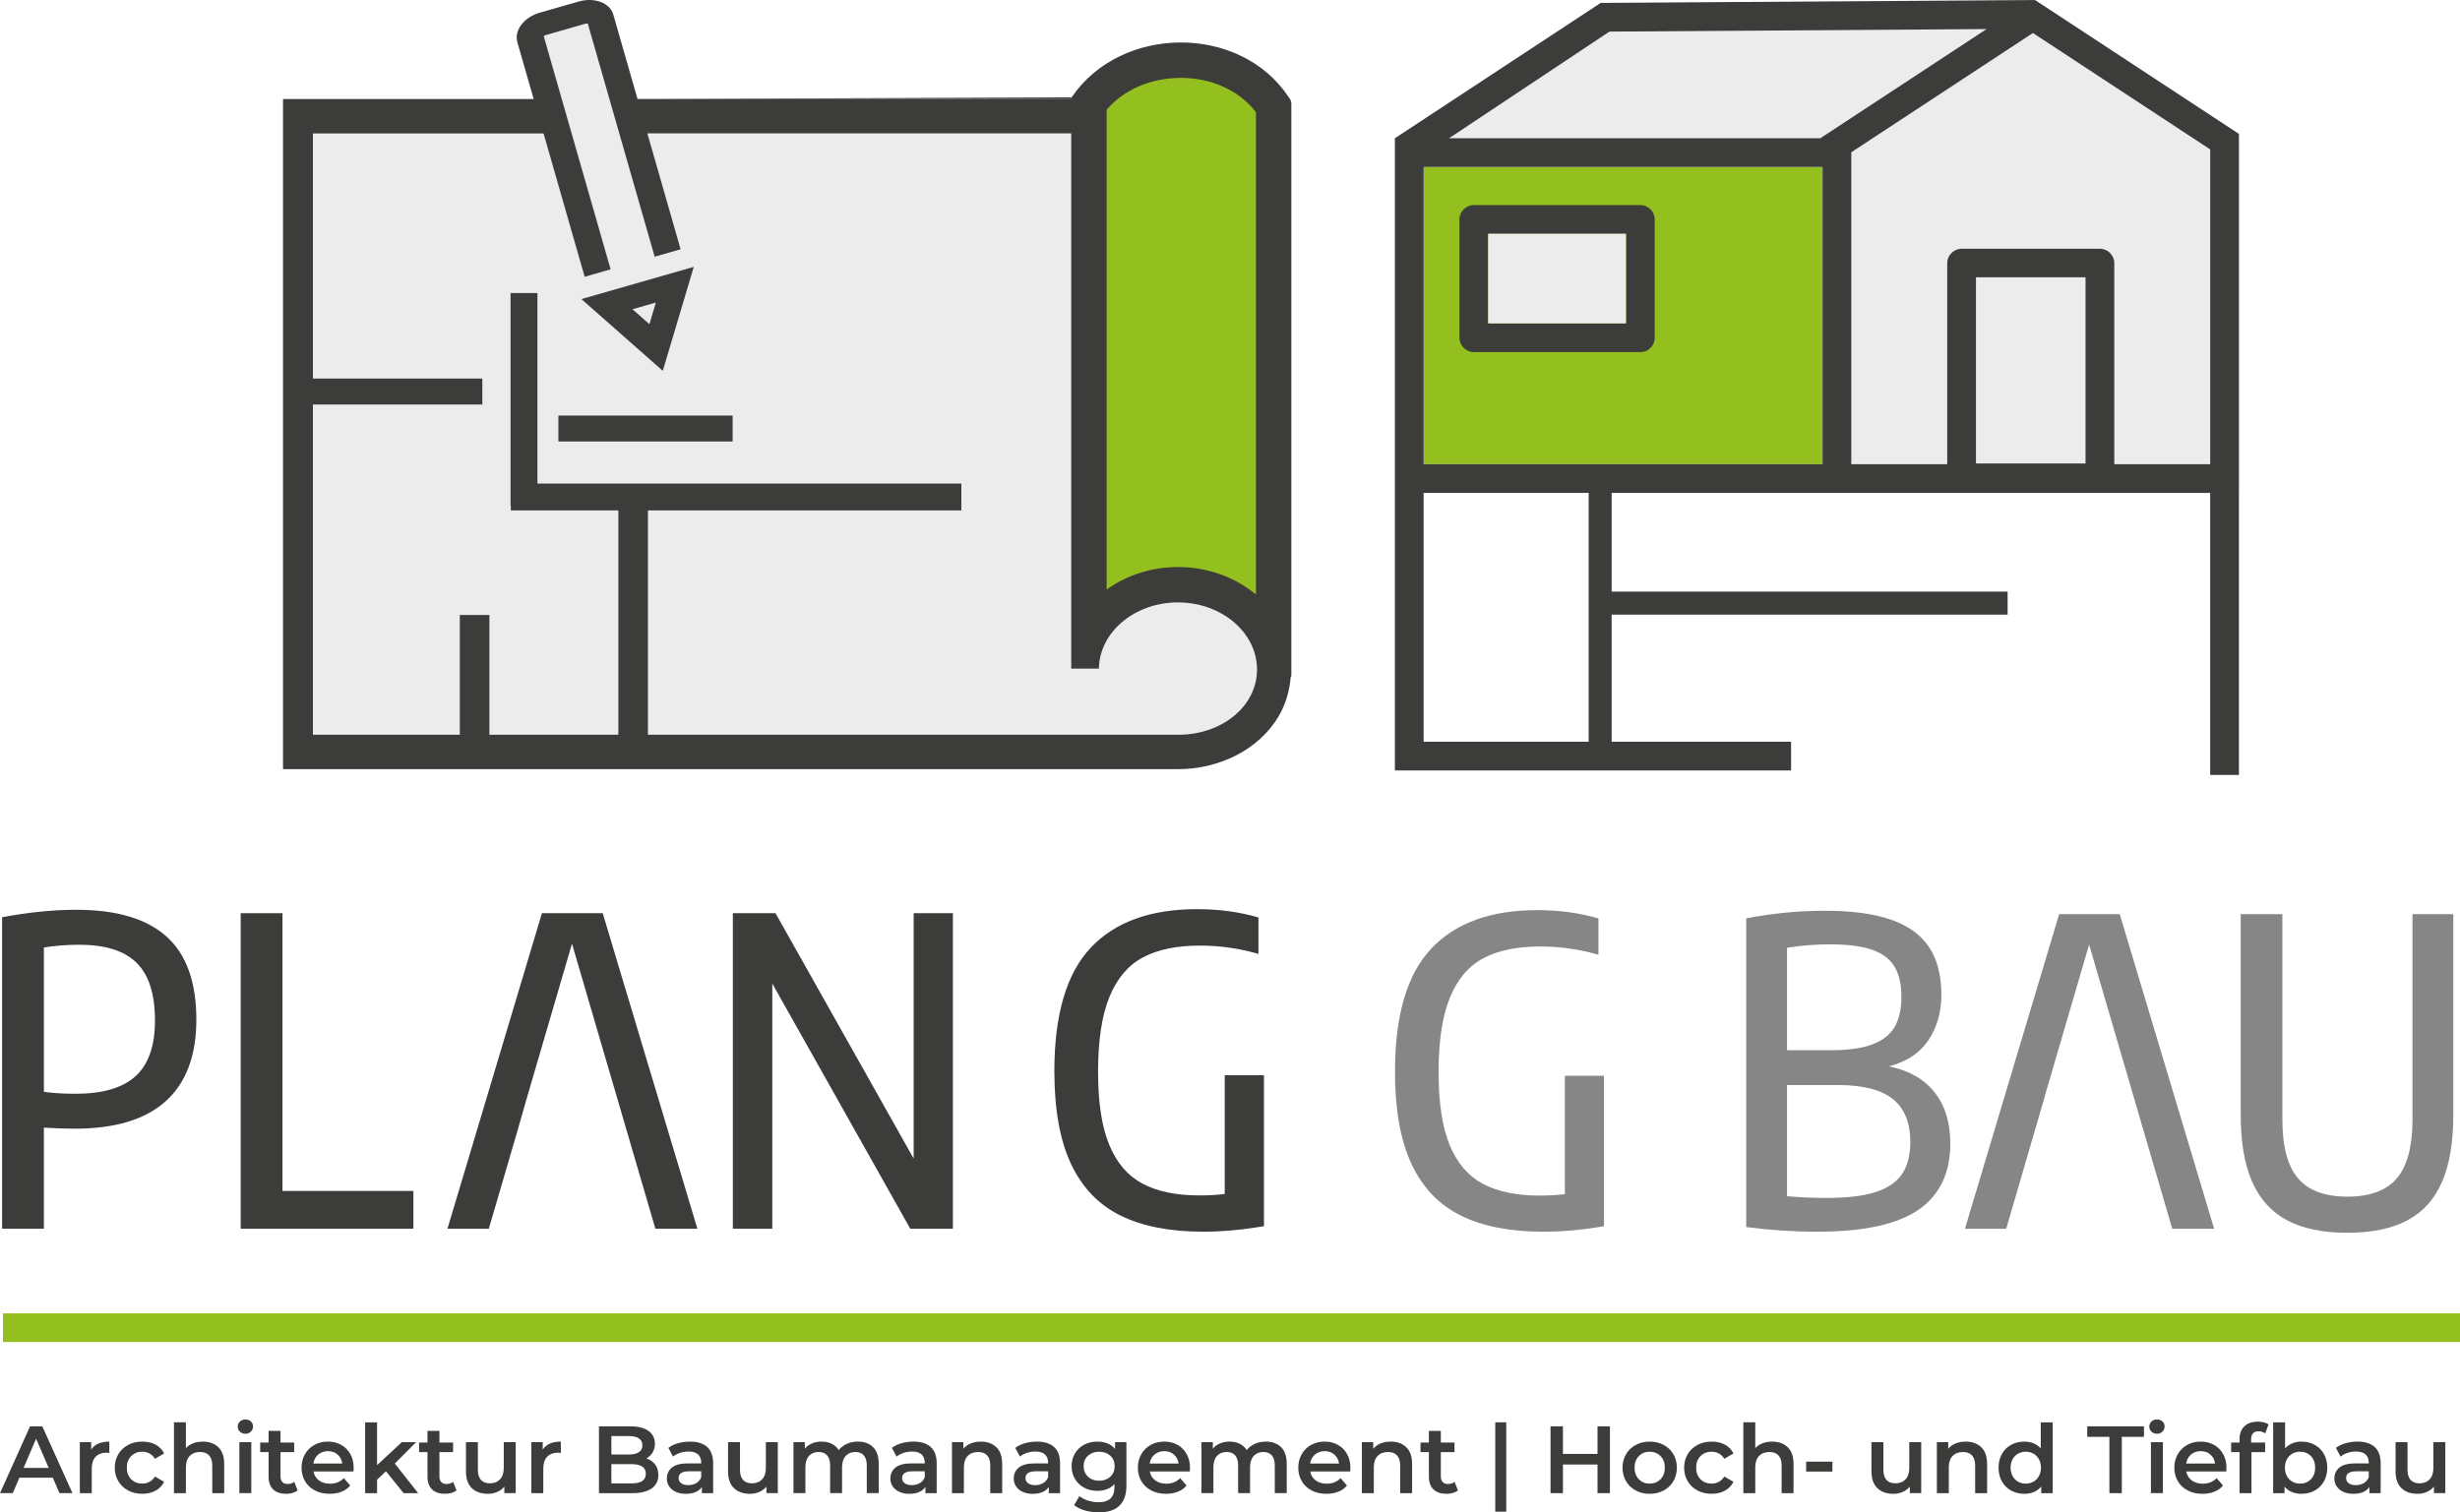 <?xml version="1.0" encoding="utf-8"?>
<!-- Generator: Adobe Illustrator 16.0.3, SVG Export Plug-In . SVG Version: 6.00 Build 0)  -->
<!DOCTYPE svg PUBLIC "-//W3C//DTD SVG 1.1//EN" "http://www.w3.org/Graphics/SVG/1.1/DTD/svg11.dtd">
<svg version="1.1" id="Ebene_1" xmlns="http://www.w3.org/2000/svg" xmlns:xlink="http://www.w3.org/1999/xlink" x="0px" y="0px"
	 width="429.291px" height="263.988px" viewBox="0 0 429.291 263.988" enable-background="new 0 0 429.291 263.988"
	 xml:space="preserve">
<g>
	<path fill="#3C3C3B" d="M0.366,160.109c4.589-0.867,8.905-1.303,12.949-1.303c7.02,0,12.266,1.559,15.739,4.67
		c3.474,3.113,5.21,7.945,5.21,14.494c0,6.277-1.774,11.02-5.321,14.232c-3.548,3.213-8.856,4.818-15.926,4.818
		c-1.538,0-3.324-0.061-5.358-0.186v17.639H0.366V160.109z M23.678,187.832c2.245-2.061,3.367-5.297,3.367-9.713
		c0-4.588-1.067-7.938-3.2-10.047c-2.133-2.107-5.458-3.162-9.972-3.162c-2.233,0-4.304,0.16-6.214,0.482v25.191
		c1.538,0.225,3.386,0.336,5.544,0.336C17.941,190.92,21.432,189.891,23.678,187.832"/>
	<polygon fill="#3C3C3B" points="42.003,214.475 42.003,159.402 49.296,159.402 49.296,207.887 72.144,207.887 72.144,214.475 	"/>
	<polygon fill="#3C3C3B" points="107.558,191.18 99.817,164.725 92.079,191.18 90.254,197.541 85.306,214.475 78.086,214.475 
		94.572,159.402 105.177,159.402 121.698,214.475 114.368,214.475 109.418,197.541 	"/>
	<polygon fill="#3C3C3B" points="159.442,159.402 166.29,159.402 166.29,214.475 158.847,214.475 134.772,171.682 134.772,214.475 
		127.888,214.475 127.888,159.402 135.331,159.402 159.442,202.232 	"/>
	<path fill="#3C3C3B" d="M220.574,187.682v26.346c-3.721,0.645-7.256,0.967-10.604,0.967c-5.831,0-10.65-0.941-14.457-2.828
		c-3.808-1.885-6.679-4.887-8.614-9.006c-1.935-4.115-2.903-9.512-2.903-16.186c0-9.873,2.115-17.053,6.345-21.545
		c4.229-4.488,10.412-6.734,18.549-6.734c3.845,0,7.417,0.484,10.717,1.451v6.363c-3.325-0.969-6.723-1.451-10.196-1.451
		c-4.044,0-7.356,0.682-9.935,2.047c-2.581,1.363-4.534,3.658-5.86,6.883c-1.328,3.227-1.992,7.59-1.992,13.098
		c0,5.359,0.651,9.615,1.954,12.764c1.302,3.15,3.243,5.408,5.824,6.771c2.579,1.365,5.879,2.047,9.897,2.047
		c1.637,0,3.113-0.086,4.428-0.26v-20.727H220.574z"/>
	<path fill="#ECECEC" d="M89.138,88.27v0.829h18.767v39.155H85.407v-20.903h-5.169v20.903H53.121l0.076-57.651h30.979v-4.525H53.203
		l0.057-42.787h41.591l7.178,25.024l4.534-1.3L94.887,6.305c0.085-0.064,0.225-0.144,0.426-0.202l6.785-1.946
		c0.202-0.058,0.363-0.064,0.469-0.055l11.676,40.71l4.534-1.3l-5.8-20.221h79.086l-0.291,93.419
		c0.093-6.38,6.241-11.554,13.793-11.554c7.598,0,13.793,5.256,13.793,11.705c0,6.392-6.055,11.393-13.793,11.393h-16.809h-5.255
		h-70.426V89.099h54.689v-4.693H93.79V51.152h-4.694V88.27H89.138"/>
	<polyline fill="#3C3C3B" points="187.013,16.99 186.821,17.282 111.255,17.282 	"/>
	<path fill="#868686" d="M279.908,187.771v26.266c-3.71,0.645-7.234,0.965-10.573,0.965c-5.813,0-10.617-0.939-14.414-2.82
		c-3.797-1.879-6.659-4.871-8.588-8.977c-1.93-4.105-2.895-9.486-2.895-16.139c0-9.844,2.108-17.004,6.326-21.482
		c4.217-4.475,10.382-6.715,18.494-6.715c3.834,0,7.396,0.482,10.685,1.447v6.344c-3.314-0.965-6.703-1.447-10.165-1.447
		c-4.031,0-7.334,0.682-9.906,2.041c-2.572,1.361-4.521,3.648-5.843,6.863c-1.323,3.215-1.985,7.568-1.985,13.059
		c0,5.344,0.649,9.586,1.948,12.727c1.298,3.141,3.233,5.391,5.806,6.752s5.862,2.041,9.869,2.041c1.633,0,3.104-0.086,4.415-0.26
		v-20.664H279.908z"/>
	<path fill="#868686" d="M337.578,190.646c1.844,2.313,2.766,5.299,2.766,8.959c0,5.168-1.855,9.029-5.565,11.576
		s-9.585,3.82-17.622,3.82c-4.207,0-8.348-0.273-12.429-0.816v-53.869c4.501-0.891,9.089-1.336,13.763-1.336
		c4.7,0,8.54,0.52,11.521,1.559c2.979,1.039,5.188,2.635,6.623,4.785c1.434,2.152,2.151,4.924,2.151,8.311
		c0,3.043-0.755,5.689-2.264,7.939c-1.508,2.252-3.809,3.773-6.9,4.564C333.084,186.83,335.736,188.334,337.578,190.646
		 M311.851,165.436v17.883h7.68c3.066,0,5.496-0.346,7.29-1.039c1.793-0.691,3.073-1.719,3.84-3.078
		c0.767-1.361,1.15-3.08,1.15-5.158c0-2.227-0.408-4.006-1.225-5.342s-2.128-2.313-3.933-2.932
		c-1.806-0.619-4.229-0.928-7.271-0.928C316.81,164.842,314.299,165.041,311.851,165.436 M327.303,208.084
		c2.114-0.682,3.654-1.732,4.619-3.154c0.964-1.422,1.445-3.283,1.445-5.584c0-3.363-1.014-5.863-3.042-7.494
		c-2.027-1.633-5.206-2.449-9.533-2.449h-8.941v19.404c2.176,0.197,4.501,0.297,6.974,0.297
		C322.362,209.104,325.188,208.764,327.303,208.084"/>
	<path fill="#868686" d="M399.129,213.018c-2.732-1.447-4.768-3.686-6.104-6.715c-1.335-3.029-2.003-6.932-2.003-11.705v-35.023
		h7.272v35.877c0,4.672,0.908,8.082,2.727,10.219c1.818,2.141,4.693,3.211,8.626,3.211s6.808-1.07,8.626-3.211
		c1.817-2.137,2.727-5.547,2.727-10.219v-35.877h7.123v35.023c0,4.773-0.655,8.676-1.966,11.705
		c-1.312,3.029-3.327,5.268-6.048,6.715c-2.721,1.445-6.209,2.17-10.462,2.17C405.367,215.188,401.862,214.463,399.129,213.018"/>
	<polygon fill="#868686" points="369.912,159.574 359.339,159.574 342.903,214.482 350.1,214.482 356.875,191.258 356.854,191.258 
		364.569,164.879 372.287,191.258 372.284,191.258 374.139,197.602 374.141,197.602 379.075,214.482 386.385,214.482 	"/>
	<rect x="248.435" y="29.149" fill="#93C01F" width="69.618" height="51.872"/>
	<polygon fill="#ECECEC" points="385.698,81.022 323.07,81.022 323.07,26.581 354.762,5.764 385.698,26.082 	"/>
	<path fill="#3C3C3B" d="M288.762,38.3c0-1.356-1.148-2.509-2.508-2.509h-29.066c-1.355,0-2.509,1.149-2.509,2.509v20.651
		c0,1.356,1.149,2.509,2.509,2.509h29.066c0.735,0,1.295-0.268,1.696-0.671c0.03-0.025,0.057-0.054,0.086-0.081
		c0.015-0.016,0.031-0.032,0.045-0.048c0.409-0.401,0.681-0.965,0.681-1.709V38.3z M283.746,56.443h-24.05V40.809h24.05V56.443z"/>
	<path fill="#3C3C3B" d="M355.126,0.001l-75.792,0.508l-35.916,23.625V83.53v2.509v48.448h69.14v-5.017h-31.31v-22.187h69.098
		v-4.013h-69.098V86.039h39.313h2.509h62.628v49.222h5.017V86.039V83.53V23.375L355.126,0.001z M277.234,129.47h-28.8V86.039h28.8
		V129.47z M318.052,81.022h-69.617V29.15h69.617V81.022z M363.943,80.897h-19.119V48.399h19.119V80.897z M385.698,81.022H368.96
		V45.909c0-1.345-1.149-2.49-2.508-2.49h-24.136c-1.356,0-2.51,1.141-2.51,2.49v35.113H323.07V26.581l31.691-20.817l30.937,20.318
		V81.022z"/>
	<polygon fill="#ECECEC" points="280.864,5.516 346.678,5.074 317.657,24.134 252.865,24.134 	"/>
	<rect x="259.696" y="40.809" fill="#ECECEC" width="24.05" height="15.635"/>
	<path fill="#3C3C3B" d="M115.664,64.732l-14.204-12.526l19.609-5.624L115.664,64.732z M110.374,53.982l2.954,2.604l1.124-3.773
		L110.374,53.982z"/>
	<rect x="97.446" y="72.54" fill="#3C3C3B" width="30.407" height="4.525"/>
	<path fill="#3C3C3B" d="M225.222,17.465l-0.314-0.475c-8.463-12.852-29.304-12.684-37.896,0l-0.192,0.292h-75.566L107.025,2.54
		c-0.585-2.041-3.296-3.061-6.043-2.273l-6.785,1.946C91.45,3,89.692,5.302,90.277,7.343l2.851,9.939H53.122h-3.734v65.517v51.464
		h5.222h128.892h5.254h16.81c6.925,0,14.037-3.19,17.621-9.327c1.241-2.134,1.856-4.474,2.069-6.884h0.094V74.041v-2.243V18.011
		L225.222,17.465z M205.565,128.254h-16.81h-5.254h-70.427V89.1h54.69v-4.694H93.791V51.153h-4.694v37.118h0.042V89.1h18.767v39.154
		H85.406v-20.903h-5.169v20.903H54.609V82.799v-2.623v-9.572h29.567v-4.525H54.609V23.291h40.242l7.177,25.025l4.535-1.3
		L94.887,6.305c0.085-0.064,0.224-0.144,0.426-0.201l6.785-1.947c0.201-0.057,0.363-0.063,0.468-0.054l11.677,40.71l4.534-1.3
		l-5.8-20.222h73.965v93.42h3.001h0.909h0.92c0.092-6.38,6.241-11.554,13.793-11.554c7.598,0,13.793,5.255,13.793,11.705
		C219.358,123.253,213.302,128.254,205.565,128.254"/>
	<path fill="#93C01F" d="M219.172,103.782c-3.569-2.978-8.355-4.804-13.607-4.804c-4.689,0-9.022,1.472-12.446,3.928V19.144
		c2.984-3.481,7.727-5.552,12.962-5.552c5.381,0,10.196,2.22,13.091,5.986V103.782z"/>
	<path fill="#3C3C3B" d="M9.215,257.939H3.383l-1.15,2.697H0l5.249-11.664h2.133l5.265,11.664h-2.266L9.215,257.939z M8.498,256.238
		l-2.199-5.1l-2.183,5.1H8.498z"/>
	<path fill="#3C3C3B" d="M19.079,251.641v1.982c-0.178-0.033-0.339-0.051-0.483-0.051c-0.811,0-1.444,0.236-1.9,0.709
		c-0.455,0.473-0.683,1.152-0.683,2.041v4.316H13.93v-8.898h1.983v1.299C16.513,252.107,17.567,251.641,19.079,251.641"/>
	<path fill="#3C3C3B" d="M22.361,260.172c-0.733-0.391-1.305-0.932-1.716-1.625c-0.411-0.693-0.617-1.48-0.617-2.357
		s0.206-1.662,0.617-2.35c0.411-0.689,0.98-1.229,1.708-1.617c0.727-0.389,1.558-0.582,2.491-0.582c0.877,0,1.646,0.176,2.308,0.533
		c0.661,0.354,1.158,0.865,1.491,1.533l-1.6,0.932c-0.255-0.41-0.575-0.719-0.958-0.924c-0.383-0.205-0.803-0.309-1.258-0.309
		c-0.778,0-1.422,0.252-1.933,0.758c-0.511,0.506-0.766,1.182-0.766,2.025s0.253,1.52,0.758,2.023
		c0.505,0.506,1.152,0.76,1.941,0.76c0.455,0,0.875-0.104,1.258-0.309c0.383-0.205,0.703-0.514,0.958-0.926l1.6,0.934
		c-0.345,0.666-0.847,1.18-1.508,1.541s-1.425,0.541-2.291,0.541C23.922,260.754,23.094,260.561,22.361,260.172"/>
	<path fill="#3C3C3B" d="M38.107,252.623c0.678,0.656,1.017,1.627,1.017,2.916v5.1h-2.083v-4.832c0-0.777-0.184-1.365-0.55-1.758
		c-0.366-0.395-0.889-0.592-1.566-0.592c-0.767,0-1.372,0.229-1.817,0.689c-0.444,0.461-0.666,1.125-0.666,1.992v4.5h-2.083v-12.365
		h2.083v4.498c0.344-0.365,0.769-0.645,1.274-0.84c0.506-0.193,1.07-0.291,1.692-0.291C36.53,251.641,37.43,251.969,38.107,252.623"
		/>
	<path fill="#3C3C3B" d="M41.873,249.916c-0.255-0.24-0.383-0.535-0.383-0.893c0-0.355,0.128-0.652,0.383-0.891
		c0.256-0.24,0.572-0.357,0.95-0.357s0.694,0.111,0.95,0.34c0.255,0.229,0.383,0.516,0.383,0.857c0,0.369-0.125,0.676-0.375,0.926
		s-0.569,0.375-0.958,0.375C42.445,250.273,42.128,250.154,41.873,249.916 M41.772,251.74h2.083v8.896h-2.083V251.74z"/>
	<path fill="#3C3C3B" d="M51.937,260.154c-0.244,0.201-0.542,0.35-0.891,0.451c-0.35,0.1-0.72,0.148-1.109,0.148
		c-0.977,0-1.732-0.254-2.266-0.766c-0.533-0.512-0.799-1.256-0.799-2.232v-4.283h-1.467v-1.666h1.467v-2.033h2.083v2.033h2.382
		v1.666h-2.382v4.232c0,0.434,0.105,0.764,0.316,0.992c0.211,0.227,0.517,0.342,0.916,0.342c0.467,0,0.856-0.123,1.167-0.367
		L51.937,260.154z"/>
	<path fill="#3C3C3B" d="M61.685,256.855h-6.982c0.122,0.656,0.442,1.176,0.958,1.559c0.516,0.383,1.158,0.574,1.925,0.574
		c0.977,0,1.782-0.322,2.416-0.967l1.116,1.283c-0.4,0.479-0.905,0.84-1.516,1.084c-0.611,0.242-1.3,0.365-2.066,0.365
		c-0.978,0-1.839-0.193-2.583-0.584c-0.744-0.387-1.319-0.928-1.725-1.623c-0.405-0.693-0.608-1.48-0.608-2.357
		c0-0.867,0.197-1.646,0.592-2.342c0.394-0.693,0.941-1.234,1.641-1.625c0.7-0.389,1.488-0.582,2.366-0.582
		c0.867,0,1.642,0.191,2.325,0.574c0.683,0.383,1.216,0.922,1.599,1.617c0.384,0.693,0.575,1.496,0.575,2.406
		C61.718,256.383,61.707,256.588,61.685,256.855 M55.528,253.898c-0.461,0.395-0.742,0.92-0.842,1.574h5.049
		c-0.089-0.645-0.361-1.166-0.816-1.566c-0.456-0.4-1.022-0.6-1.7-0.6C56.552,253.307,55.988,253.504,55.528,253.898"/>
	<polygon fill="#3C3C3B" points="67.351,256.822 65.801,258.289 65.801,260.637 63.718,260.637 63.718,248.275 65.801,248.275 
		65.801,255.74 70.117,251.74 72.616,251.74 68.899,255.473 72.966,260.637 70.434,260.637 	"/>
	<path fill="#3C3C3B" d="M79.664,260.154c-0.244,0.201-0.542,0.35-0.891,0.451c-0.35,0.1-0.72,0.148-1.109,0.148
		c-0.977,0-1.732-0.254-2.266-0.766c-0.533-0.512-0.799-1.256-0.799-2.232v-4.283h-1.467v-1.666h1.467v-2.033h2.083v2.033h2.382
		v1.666h-2.382v4.232c0,0.434,0.105,0.764,0.316,0.992c0.211,0.227,0.517,0.342,0.916,0.342c0.467,0,0.856-0.123,1.167-0.367
		L79.664,260.154z"/>
	<path fill="#3C3C3B" d="M89.995,251.74v8.896h-1.983v-1.131c-0.333,0.398-0.75,0.707-1.249,0.924
		c-0.5,0.217-1.039,0.324-1.617,0.324c-1.189,0-2.124-0.33-2.808-0.992c-0.683-0.658-1.024-1.639-1.024-2.939v-5.082h2.082v4.799
		c0,0.801,0.181,1.396,0.542,1.791c0.361,0.395,0.875,0.592,1.541,0.592c0.745,0,1.336-0.23,1.775-0.691s0.658-1.125,0.658-1.992
		v-4.498H89.995z"/>
	<path fill="#3C3C3B" d="M97.876,251.641v1.982c-0.178-0.033-0.339-0.051-0.483-0.051c-0.811,0-1.444,0.236-1.9,0.709
		c-0.455,0.473-0.683,1.152-0.683,2.041v4.316h-2.083v-8.898h1.983v1.299C95.31,252.107,96.365,251.641,97.876,251.641"/>
	<path fill="#3C3C3B" d="M114.321,255.631c0.378,0.494,0.567,1.107,0.567,1.842c0,1.01-0.389,1.791-1.166,2.34
		c-0.778,0.549-1.911,0.826-3.4,0.826h-5.798v-11.664h5.465c1.377,0,2.438,0.268,3.183,0.807c0.744,0.539,1.116,1.281,1.116,2.227
		c0,0.576-0.133,1.088-0.4,1.531c-0.266,0.445-0.633,0.789-1.1,1.033C113.433,254.783,113.944,255.137,114.321,255.631
		 M106.69,250.674v3.217h3.066c0.755,0,1.335-0.137,1.741-0.408c0.405-0.273,0.608-0.67,0.608-1.191
		c0-0.533-0.203-0.938-0.608-1.209c-0.406-0.271-0.986-0.408-1.741-0.408H106.69z M112.705,257.256c0-1.121-0.839-1.684-2.516-1.684
		h-3.499v3.367h3.499C111.866,258.939,112.705,258.377,112.705,257.256"/>
	<path fill="#3C3C3B" d="M123.41,252.582c0.695,0.627,1.042,1.574,1.042,2.84v5.217h-1.966v-1.084
		c-0.256,0.389-0.62,0.686-1.092,0.891c-0.472,0.205-1.041,0.309-1.708,0.309c-0.666,0-1.249-0.113-1.749-0.34
		c-0.5-0.229-0.886-0.547-1.158-0.951s-0.408-0.863-0.408-1.375c0-0.799,0.297-1.439,0.891-1.924
		c0.594-0.482,1.53-0.725,2.808-0.725h2.299v-0.133c0-0.623-0.186-1.1-0.558-1.434s-0.925-0.5-1.658-0.5
		c-0.5,0-0.992,0.076-1.475,0.234c-0.483,0.154-0.891,0.371-1.224,0.648l-0.817-1.518c0.467-0.354,1.028-0.627,1.683-0.814
		c0.655-0.189,1.35-0.283,2.083-0.283C121.714,251.641,122.716,251.955,123.41,252.582 M121.511,258.881
		c0.405-0.24,0.691-0.58,0.858-1.025v-1.033h-2.15c-1.199,0-1.799,0.395-1.799,1.184c0,0.377,0.15,0.678,0.45,0.898
		c0.3,0.223,0.717,0.334,1.25,0.334C120.642,259.238,121.105,259.119,121.511,258.881"/>
	<path fill="#3C3C3B" d="M135.733,251.74v8.896h-1.983v-1.131c-0.333,0.398-0.75,0.707-1.249,0.924
		c-0.5,0.217-1.039,0.324-1.617,0.324c-1.189,0-2.124-0.33-2.808-0.992c-0.683-0.658-1.024-1.639-1.024-2.939v-5.082h2.082v4.799
		c0,0.801,0.181,1.396,0.542,1.791c0.361,0.395,0.875,0.592,1.541,0.592c0.745,0,1.336-0.23,1.775-0.691s0.658-1.125,0.658-1.992
		v-4.498H135.733z"/>
	<path fill="#3C3C3B" d="M152.362,252.615c0.655,0.648,0.983,1.625,0.983,2.924v5.098h-2.083v-4.832
		c0-0.775-0.172-1.361-0.516-1.756c-0.345-0.395-0.839-0.592-1.484-0.592c-0.699,0-1.26,0.23-1.682,0.691
		c-0.423,0.461-0.634,1.117-0.634,1.975v4.514h-2.083v-4.832c0-0.775-0.172-1.361-0.516-1.756c-0.344-0.395-0.839-0.592-1.483-0.592
		c-0.711,0-1.274,0.227-1.691,0.682s-0.625,1.117-0.625,1.984v4.514h-2.083v-8.896h1.983v1.133c0.333-0.4,0.75-0.705,1.25-0.916
		c0.499-0.211,1.055-0.318,1.666-0.318c0.666,0,1.258,0.125,1.774,0.375c0.517,0.25,0.925,0.621,1.225,1.109
		c0.367-0.467,0.839-0.83,1.416-1.092c0.578-0.26,1.217-0.393,1.917-0.393C150.818,251.639,151.706,251.965,152.362,252.615"/>
	<path fill="#3C3C3B" d="M162.417,252.582c0.695,0.627,1.042,1.574,1.042,2.84v5.217h-1.966v-1.084
		c-0.256,0.389-0.62,0.686-1.092,0.891c-0.472,0.205-1.041,0.309-1.708,0.309c-0.666,0-1.249-0.113-1.749-0.34
		c-0.5-0.229-0.886-0.547-1.158-0.951s-0.408-0.863-0.408-1.375c0-0.799,0.297-1.439,0.891-1.924
		c0.594-0.482,1.53-0.725,2.808-0.725h2.299v-0.133c0-0.623-0.186-1.1-0.558-1.434c-0.372-0.334-0.925-0.5-1.658-0.5
		c-0.5,0-0.992,0.076-1.475,0.234c-0.483,0.154-0.891,0.371-1.224,0.648l-0.817-1.518c0.467-0.354,1.028-0.627,1.683-0.814
		c0.655-0.189,1.35-0.283,2.083-0.283C160.722,251.641,161.724,251.955,162.417,252.582 M160.519,258.881
		c0.405-0.24,0.691-0.58,0.858-1.025v-1.033h-2.15c-1.199,0-1.799,0.395-1.799,1.184c0,0.377,0.15,0.678,0.45,0.898
		c0.3,0.223,0.717,0.334,1.25,0.334C159.649,259.238,160.113,259.119,160.519,258.881"/>
	<path fill="#3C3C3B" d="M173.874,252.623c0.678,0.656,1.017,1.627,1.017,2.916v5.1h-2.083v-4.832c0-0.777-0.184-1.365-0.55-1.758
		c-0.366-0.395-0.889-0.592-1.566-0.592c-0.767,0-1.372,0.229-1.817,0.689c-0.444,0.461-0.666,1.125-0.666,1.992v4.5h-2.083v-8.898
		h1.983v1.15c0.344-0.412,0.777-0.723,1.3-0.934c0.522-0.211,1.111-0.316,1.766-0.316
		C172.296,251.641,173.196,251.969,173.874,252.623"/>
	<path fill="#3C3C3B" d="M183.946,252.582c0.695,0.627,1.042,1.574,1.042,2.84v5.217h-1.966v-1.084
		c-0.256,0.389-0.62,0.686-1.092,0.891c-0.472,0.205-1.041,0.309-1.708,0.309c-0.666,0-1.249-0.113-1.749-0.34
		c-0.5-0.229-0.886-0.547-1.158-0.951s-0.408-0.863-0.408-1.375c0-0.799,0.297-1.439,0.891-1.924
		c0.594-0.482,1.53-0.725,2.808-0.725h2.299v-0.133c0-0.623-0.186-1.1-0.558-1.434c-0.372-0.334-0.925-0.5-1.658-0.5
		c-0.5,0-0.992,0.076-1.475,0.234c-0.483,0.154-0.891,0.371-1.224,0.648l-0.817-1.518c0.467-0.354,1.028-0.627,1.683-0.814
		c0.655-0.189,1.35-0.283,2.083-0.283C182.25,251.641,183.252,251.955,183.946,252.582 M182.047,258.881
		c0.405-0.24,0.691-0.58,0.858-1.025v-1.033h-2.15c-1.199,0-1.799,0.395-1.799,1.184c0,0.377,0.15,0.678,0.45,0.898
		c0.3,0.223,0.717,0.334,1.25,0.334C181.178,259.238,181.641,259.119,182.047,258.881"/>
	<path fill="#3C3C3B" d="M196.569,251.74v7.547c0,3.135-1.6,4.701-4.799,4.701c-0.856,0-1.667-0.109-2.433-0.326
		c-0.766-0.217-1.4-0.529-1.9-0.941l0.933-1.566c0.389,0.322,0.881,0.58,1.475,0.775c0.594,0.193,1.197,0.291,1.808,0.291
		c0.977,0,1.694-0.223,2.15-0.666c0.455-0.445,0.683-1.121,0.683-2.033v-0.467c-0.356,0.389-0.789,0.684-1.3,0.883
		c-0.511,0.201-1.072,0.301-1.683,0.301c-0.845,0-1.608-0.18-2.291-0.541c-0.683-0.363-1.222-0.871-1.617-1.525
		c-0.394-0.654-0.591-1.404-0.591-2.25c0-0.844,0.197-1.592,0.591-2.24c0.395-0.65,0.934-1.152,1.617-1.508
		c0.683-0.355,1.446-0.533,2.291-0.533c0.644,0,1.23,0.104,1.758,0.314c0.527,0.213,0.969,0.535,1.325,0.969v-1.184H196.569z
		 M193.761,257.764c0.505-0.473,0.758-1.086,0.758-1.842c0-0.744-0.253-1.35-0.758-1.816c-0.506-0.465-1.153-0.699-1.941-0.699
		c-0.8,0-1.453,0.234-1.958,0.699c-0.506,0.467-0.758,1.072-0.758,1.816c0,0.756,0.252,1.369,0.758,1.842
		c0.505,0.473,1.158,0.709,1.958,0.709C192.607,258.473,193.255,258.236,193.761,257.764"/>
	<path fill="#3C3C3B" d="M207.632,256.855h-6.982c0.122,0.656,0.442,1.176,0.958,1.559c0.516,0.383,1.158,0.574,1.925,0.574
		c0.977,0,1.782-0.322,2.416-0.967l1.116,1.283c-0.4,0.479-0.905,0.84-1.516,1.084c-0.611,0.242-1.3,0.365-2.066,0.365
		c-0.978,0-1.839-0.193-2.583-0.584c-0.744-0.387-1.319-0.928-1.725-1.623c-0.405-0.693-0.608-1.48-0.608-2.357
		c0-0.867,0.197-1.646,0.592-2.342c0.394-0.693,0.941-1.234,1.641-1.625c0.7-0.389,1.488-0.582,2.366-0.582
		c0.867,0,1.642,0.191,2.325,0.574c0.683,0.383,1.216,0.922,1.599,1.617c0.384,0.693,0.575,1.496,0.575,2.406
		C207.665,256.383,207.654,256.588,207.632,256.855 M201.475,253.898c-0.461,0.395-0.742,0.92-0.842,1.574h5.049
		c-0.089-0.645-0.361-1.166-0.816-1.566c-0.456-0.4-1.022-0.6-1.7-0.6C202.499,253.307,201.935,253.504,201.475,253.898"/>
	<path fill="#3C3C3B" d="M223.562,252.615c0.655,0.648,0.983,1.625,0.983,2.924v5.098h-2.083v-4.832
		c0-0.775-0.172-1.361-0.516-1.756c-0.345-0.395-0.839-0.592-1.484-0.592c-0.699,0-1.26,0.23-1.682,0.691
		c-0.423,0.461-0.634,1.117-0.634,1.975v4.514h-2.083v-4.832c0-0.775-0.172-1.361-0.516-1.756c-0.344-0.395-0.839-0.592-1.483-0.592
		c-0.711,0-1.274,0.227-1.691,0.682s-0.625,1.117-0.625,1.984v4.514h-2.083v-8.896h1.983v1.133c0.333-0.4,0.75-0.705,1.25-0.916
		c0.499-0.211,1.055-0.318,1.666-0.318c0.666,0,1.258,0.125,1.774,0.375c0.517,0.25,0.925,0.621,1.225,1.109
		c0.367-0.467,0.839-0.83,1.416-1.092c0.578-0.26,1.217-0.393,1.917-0.393C222.018,251.639,222.905,251.965,223.562,252.615"/>
	<path fill="#3C3C3B" d="M235.625,256.855h-6.982c0.122,0.656,0.442,1.176,0.959,1.559c0.516,0.383,1.158,0.574,1.924,0.574
		c0.979,0,1.783-0.322,2.416-0.967l1.117,1.283c-0.4,0.479-0.906,0.84-1.516,1.084c-0.611,0.242-1.301,0.365-2.066,0.365
		c-0.979,0-1.84-0.193-2.584-0.584c-0.744-0.387-1.318-0.928-1.724-1.623c-0.406-0.693-0.608-1.48-0.608-2.357
		c0-0.867,0.197-1.646,0.591-2.342c0.394-0.693,0.942-1.234,1.642-1.625c0.699-0.389,1.487-0.582,2.366-0.582
		c0.865,0,1.641,0.191,2.324,0.574c0.682,0.383,1.215,0.922,1.6,1.617c0.383,0.693,0.574,1.496,0.574,2.406
		C235.658,256.383,235.646,256.588,235.625,256.855 M229.469,253.898c-0.462,0.395-0.742,0.92-0.842,1.574h5.049
		c-0.09-0.645-0.361-1.166-0.816-1.566c-0.457-0.4-1.023-0.6-1.699-0.6C230.492,253.307,229.93,253.504,229.469,253.898"/>
	<path fill="#3C3C3B" d="M245.406,252.623c0.678,0.656,1.017,1.627,1.017,2.916v5.1h-2.083v-4.832c0-0.777-0.183-1.365-0.55-1.758
		c-0.366-0.395-0.889-0.592-1.566-0.592c-0.767,0-1.372,0.229-1.816,0.689s-0.666,1.125-0.666,1.992v4.5h-2.083v-8.898h1.983v1.15
		c0.344-0.412,0.777-0.723,1.299-0.934c0.522-0.211,1.112-0.316,1.767-0.316C243.829,251.641,244.729,251.969,245.406,252.623"/>
	<path fill="#3C3C3B" d="M254.421,260.154c-0.244,0.201-0.541,0.35-0.892,0.451c-0.35,0.1-0.719,0.148-1.107,0.148
		c-0.978,0-1.733-0.254-2.267-0.766s-0.8-1.256-0.8-2.232v-4.283h-1.466v-1.666h1.466v-2.033h2.083v2.033h2.383v1.666h-2.383v4.232
		c0,0.434,0.105,0.764,0.316,0.992c0.211,0.227,0.517,0.342,0.917,0.342c0.466,0,0.854-0.123,1.166-0.367L254.421,260.154z"/>
	<rect x="260.936" y="248.275" fill="#3C3C3B" width="1.916" height="15.596"/>
	<polygon fill="#3C3C3B" points="280.947,248.975 280.947,260.639 278.781,260.639 278.781,255.639 272.749,255.639 
		272.749,260.639 270.583,260.639 270.583,248.975 272.749,248.975 272.749,253.789 278.781,253.789 278.781,248.975 	"/>
	<path fill="#3C3C3B" d="M285.446,260.172c-0.723-0.389-1.286-0.93-1.691-1.625s-0.608-1.48-0.608-2.359
		c0-0.877,0.203-1.658,0.608-2.348s0.969-1.227,1.691-1.617c0.722-0.389,1.533-0.582,2.433-0.582c0.911,0,1.728,0.193,2.449,0.582
		c0.722,0.391,1.286,0.928,1.691,1.617c0.404,0.689,0.608,1.471,0.608,2.348c0,0.879-0.204,1.664-0.608,2.359
		c-0.405,0.695-0.97,1.236-1.691,1.625s-1.538,0.582-2.449,0.582C286.979,260.754,286.168,260.561,285.446,260.172 M289.778,258.205
		c0.5-0.51,0.75-1.184,0.75-2.018c0-0.832-0.25-1.504-0.75-2.014c-0.5-0.512-1.133-0.768-1.899-0.768s-1.396,0.256-1.891,0.768
		c-0.495,0.51-0.742,1.182-0.742,2.014c0,0.834,0.247,1.508,0.742,2.018c0.494,0.512,1.124,0.768,1.891,0.768
		S289.278,258.717,289.778,258.205"/>
	<path fill="#3C3C3B" d="M296.227,260.172c-0.733-0.391-1.306-0.932-1.716-1.625c-0.411-0.693-0.617-1.48-0.617-2.357
		s0.206-1.662,0.617-2.35c0.41-0.689,0.979-1.229,1.708-1.617c0.727-0.389,1.558-0.582,2.49-0.582c0.878,0,1.647,0.176,2.309,0.533
		c0.66,0.354,1.157,0.865,1.491,1.533l-1.6,0.932c-0.256-0.41-0.575-0.719-0.958-0.924c-0.384-0.205-0.803-0.309-1.259-0.309
		c-0.777,0-1.422,0.252-1.933,0.758s-0.767,1.182-0.767,2.025s0.253,1.52,0.759,2.023c0.505,0.506,1.152,0.76,1.94,0.76
		c0.456,0,0.875-0.104,1.259-0.309c0.383-0.205,0.702-0.514,0.958-0.926l1.6,0.934c-0.345,0.666-0.848,1.18-1.508,1.541
		c-0.661,0.361-1.425,0.541-2.292,0.541C297.787,260.754,296.96,260.561,296.227,260.172"/>
	<path fill="#3C3C3B" d="M311.973,252.623c0.678,0.656,1.017,1.627,1.017,2.916v5.1h-2.083v-4.832c0-0.777-0.183-1.365-0.55-1.758
		c-0.366-0.395-0.889-0.592-1.566-0.592c-0.767,0-1.372,0.229-1.816,0.689s-0.666,1.125-0.666,1.992v4.5h-2.083v-12.365h2.083v4.498
		c0.344-0.365,0.769-0.645,1.274-0.84c0.506-0.193,1.069-0.291,1.691-0.291C310.396,251.641,311.295,251.969,311.973,252.623"/>
	<rect x="315.188" y="255.139" fill="#3C3C3B" width="4.583" height="1.732"/>
	<path fill="#3C3C3B" d="M335.267,251.74v8.896h-1.982v-1.131c-0.333,0.398-0.75,0.707-1.25,0.924s-1.039,0.324-1.616,0.324
		c-1.188,0-2.124-0.33-2.808-0.992c-0.683-0.658-1.024-1.639-1.024-2.939v-5.082h2.083v4.799c0,0.801,0.18,1.396,0.541,1.791
		s0.875,0.592,1.542,0.592c0.743,0,1.335-0.23,1.774-0.691c0.438-0.461,0.658-1.125,0.658-1.992v-4.498H335.267z"/>
	<path fill="#3C3C3B" d="M345.748,252.623c0.678,0.656,1.017,1.627,1.017,2.916v5.1h-2.083v-4.832c0-0.777-0.183-1.365-0.55-1.758
		c-0.366-0.395-0.889-0.592-1.566-0.592c-0.767,0-1.372,0.229-1.816,0.689s-0.666,1.125-0.666,1.992v4.5H338v-8.898h1.983v1.15
		c0.344-0.412,0.777-0.723,1.299-0.934c0.522-0.211,1.112-0.316,1.767-0.316C344.171,251.641,345.07,251.969,345.748,252.623"/>
	<path fill="#3C3C3B" d="M358.212,248.275v12.363h-2v-1.15c-0.344,0.422-0.769,0.738-1.274,0.949s-1.063,0.316-1.675,0.316
		c-0.855,0-1.624-0.188-2.308-0.566c-0.683-0.377-1.219-0.912-1.607-1.607c-0.39-0.693-0.584-1.49-0.584-2.391
		s0.194-1.693,0.584-2.383c0.389-0.689,0.925-1.223,1.607-1.6c0.684-0.377,1.452-0.566,2.308-0.566c0.589,0,1.128,0.1,1.616,0.299
		c0.489,0.201,0.905,0.5,1.25,0.9v-4.564H358.212z M354.862,258.631c0.4-0.229,0.717-0.553,0.95-0.977
		c0.233-0.42,0.35-0.91,0.35-1.465s-0.116-1.045-0.35-1.467s-0.55-0.746-0.95-0.975c-0.399-0.227-0.85-0.342-1.35-0.342
		s-0.949,0.115-1.35,0.342c-0.399,0.229-0.717,0.553-0.949,0.975c-0.233,0.422-0.351,0.912-0.351,1.467s0.117,1.045,0.351,1.465
		c0.232,0.424,0.55,0.748,0.949,0.977c0.4,0.227,0.85,0.342,1.35,0.342S354.463,258.857,354.862,258.631"/>
	<polygon fill="#3C3C3B" points="368.109,250.807 364.243,250.807 364.243,248.975 374.141,248.975 374.141,250.807 
		370.275,250.807 370.275,260.639 368.109,260.639 	"/>
	<path fill="#3C3C3B" d="M375.457,249.916c-0.256-0.24-0.384-0.535-0.384-0.893c0-0.355,0.128-0.652,0.384-0.891
		c0.255-0.24,0.571-0.357,0.949-0.357s0.694,0.111,0.95,0.34c0.255,0.229,0.383,0.516,0.383,0.857c0,0.369-0.125,0.676-0.375,0.926
		s-0.569,0.375-0.958,0.375C376.028,250.273,375.712,250.154,375.457,249.916 M375.356,251.74h2.083v8.896h-2.083V251.74z"/>
	<path fill="#3C3C3B" d="M388.503,256.855h-6.981c0.122,0.656,0.441,1.176,0.958,1.559s1.158,0.574,1.925,0.574
		c0.978,0,1.783-0.322,2.416-0.967l1.116,1.283c-0.399,0.479-0.905,0.84-1.516,1.084c-0.611,0.242-1.3,0.365-2.066,0.365
		c-0.978,0-1.839-0.193-2.583-0.584c-0.744-0.387-1.32-0.928-1.725-1.623c-0.405-0.693-0.608-1.48-0.608-2.357
		c0-0.867,0.197-1.646,0.592-2.342c0.395-0.693,0.941-1.234,1.642-1.625c0.699-0.389,1.488-0.582,2.366-0.582
		c0.866,0,1.641,0.191,2.324,0.574c0.683,0.383,1.216,0.922,1.6,1.617c0.383,0.693,0.575,1.496,0.575,2.406
		C388.537,256.383,388.525,256.588,388.503,256.855 M382.347,253.898c-0.461,0.395-0.741,0.92-0.842,1.574h5.049
		c-0.089-0.645-0.361-1.166-0.816-1.566c-0.456-0.4-1.022-0.6-1.699-0.6C383.371,253.307,382.808,253.504,382.347,253.898"/>
	<path fill="#3C3C3B" d="M392.836,251.273v0.533h2.449v1.666h-2.383v7.166h-2.084v-7.166h-1.465v-1.666h1.465v-0.566
		c0-0.955,0.278-1.707,0.834-2.258c0.556-0.549,1.339-0.824,2.35-0.824c0.8,0,1.428,0.16,1.883,0.482l-0.583,1.566
		c-0.355-0.244-0.739-0.367-1.149-0.367C393.273,249.84,392.836,250.318,392.836,251.273"/>
	<path fill="#3C3C3B" d="M403.941,252.207c0.683,0.377,1.219,0.91,1.607,1.6s0.584,1.482,0.584,2.381
		c0,0.902-0.195,1.699-0.584,2.393s-0.925,1.23-1.607,1.607c-0.684,0.377-1.458,0.566-2.324,0.566c-0.611,0-1.17-0.105-1.675-0.316
		c-0.506-0.211-0.931-0.527-1.274-0.949v1.15h-1.983v-12.365h2.083v4.551c0.355-0.391,0.774-0.684,1.258-0.885
		c0.483-0.199,1.014-0.299,1.592-0.299C402.483,251.641,403.258,251.83,403.941,252.207 M403.274,258.205
		c0.494-0.51,0.742-1.184,0.742-2.018c0-0.832-0.248-1.504-0.742-2.014c-0.494-0.512-1.124-0.768-1.891-0.768
		c-0.5,0-0.95,0.113-1.35,0.342c-0.4,0.229-0.717,0.553-0.95,0.975s-0.35,0.912-0.35,1.465c0,0.557,0.116,1.045,0.35,1.469
		c0.233,0.422,0.55,0.746,0.95,0.975c0.399,0.227,0.85,0.342,1.35,0.342C402.15,258.973,402.78,258.717,403.274,258.205"/>
	<path fill="#3C3C3B" d="M414.406,252.582c0.693,0.627,1.04,1.574,1.04,2.84v5.217h-1.965v-1.084
		c-0.256,0.389-0.621,0.686-1.092,0.891c-0.472,0.205-1.041,0.309-1.708,0.309c-0.666,0-1.249-0.113-1.749-0.34
		c-0.5-0.229-0.887-0.547-1.158-0.951c-0.272-0.404-0.409-0.863-0.409-1.375c0-0.799,0.298-1.439,0.893-1.924
		c0.594-0.482,1.529-0.725,2.808-0.725h2.298v-0.133c0-0.623-0.185-1.1-0.557-1.434c-0.373-0.334-0.925-0.5-1.658-0.5
		c-0.5,0-0.992,0.076-1.475,0.234c-0.483,0.154-0.893,0.371-1.225,0.648l-0.816-1.518c0.467-0.354,1.027-0.627,1.683-0.814
		c0.655-0.189,1.35-0.283,2.083-0.283C412.709,251.641,413.712,251.955,414.406,252.582 M412.507,258.881
		c0.405-0.24,0.69-0.58,0.856-1.025v-1.033h-2.148c-1.199,0-1.8,0.395-1.8,1.184c0,0.377,0.15,0.678,0.45,0.898
		c0.3,0.223,0.717,0.334,1.25,0.334C411.637,259.238,412.101,259.119,412.507,258.881"/>
	<path fill="#3C3C3B" d="M426.728,251.74v8.896h-1.982v-1.131c-0.333,0.398-0.75,0.707-1.25,0.924s-1.039,0.324-1.616,0.324
		c-1.188,0-2.124-0.33-2.808-0.992c-0.683-0.658-1.024-1.639-1.024-2.939v-5.082h2.083v4.799c0,0.801,0.18,1.396,0.541,1.791
		s0.875,0.592,1.542,0.592c0.743,0,1.335-0.23,1.774-0.691c0.438-0.461,0.658-1.125,0.658-1.992v-4.498H426.728z"/>
	<line fill="none" stroke="#93C01F" stroke-width="5" stroke-miterlimit="10" x1="429.291" y1="231.754" x2="0.515" y2="231.754"/>
</g>
</svg>

